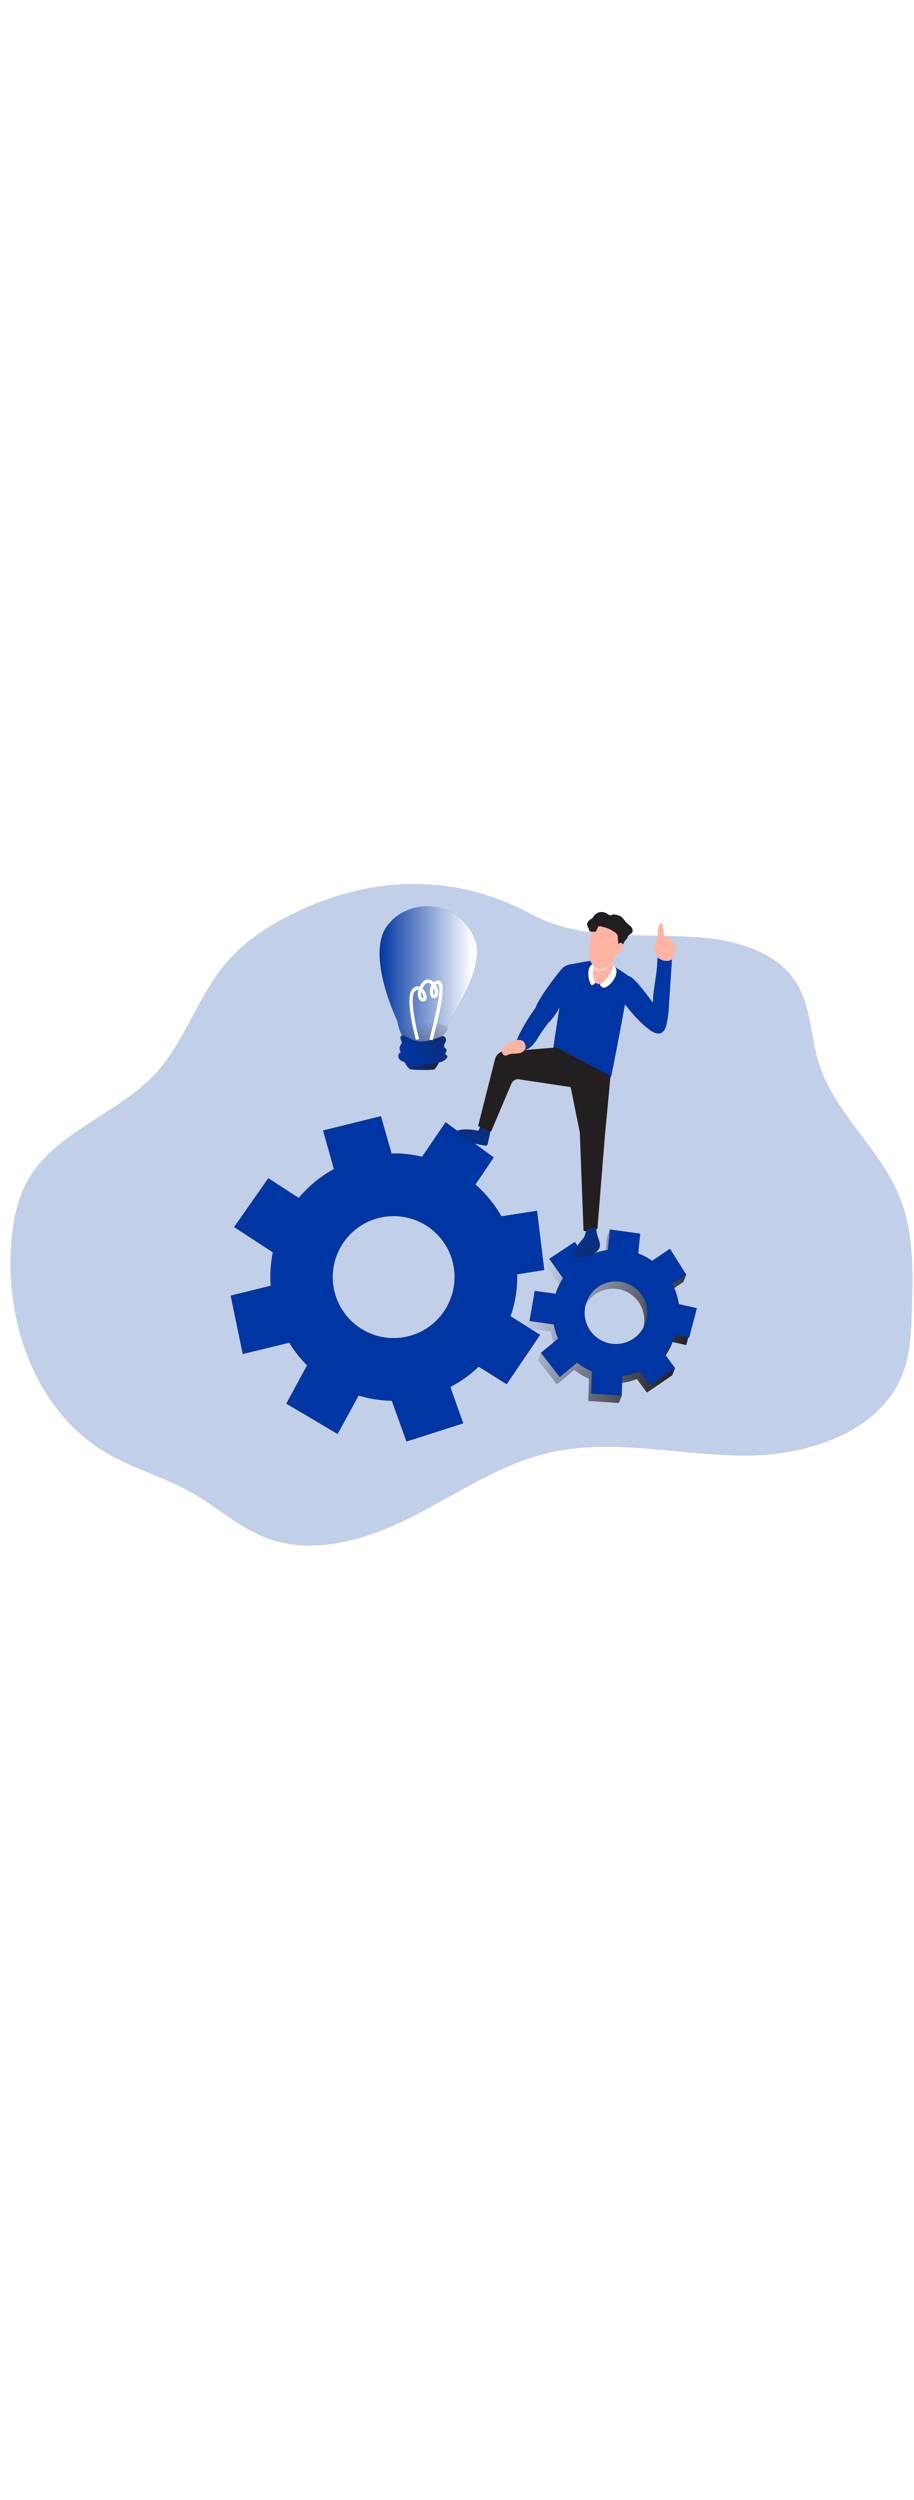 <svg id="_0210_creative_process" xmlns="http://www.w3.org/2000/svg" xmlns:xlink="http://www.w3.org/1999/xlink"
     viewBox="0 0 500 500" data-imageid="creative-process-46" class="illustrations_image"
     style="width: 183px;">
    <defs>
        <style>
            .cls-1_creative-process-46{fill:url(#linear-gradient);}.cls-1_creative-process-46,.cls-2_creative-process-46,.cls-3_creative-process-46,.cls-4_creative-process-46,.cls-5_creative-process-46,.cls-6_creative-process-46,.cls-7_creative-process-46,.cls-8_creative-process-46,.cls-9_creative-process-46,.cls-10_creative-process-46,.cls-11_creative-process-46,.cls-12_creative-process-46,.cls-13_creative-process-46,.cls-14_creative-process-46{stroke-width:0px;}.cls-2_creative-process-46{fill:url(#linear-gradient-4-creative-process-46);}.cls-3_creative-process-46{fill:url(#linear-gradient-2-creative-process-46);}.cls-4_creative-process-46{fill:url(#linear-gradient-3-creative-process-46);}.cls-5_creative-process-46{fill:url(#linear-gradient-8-creative-process-46);}.cls-6_creative-process-46{fill:url(#linear-gradient-7-creative-process-46);}.cls-7_creative-process-46{fill:url(#linear-gradient-5-creative-process-46);}.cls-8_creative-process-46{fill:url(#linear-gradient-6-creative-process-46);}.cls-9_creative-process-46{isolation:isolate;opacity:.24;}.cls-9_creative-process-46,.cls-14_creative-process-46{fill:#68e1fd;}.cls-10_creative-process-46{fill:#231f20;}.cls-11_creative-process-46{fill:#fff;}.cls-12_creative-process-46{fill:#ffb4a3;}.cls-13_creative-process-46{fill:#efd2bb;}
        </style>
        <linearGradient id="linear-gradient-creative-process-46" x1="595.39" y1="1566.52" x2="766.99" y2="1566.52"
                        gradientTransform="translate(-469.22 1840.43) scale(1 -1)" gradientUnits="userSpaceOnUse">
            <stop offset="0" stop-color="#231f20" stop-opacity="0"/>
            <stop offset="1" stop-color="#231f20"/>
        </linearGradient>
        <linearGradient id="linear-gradient-2-creative-process-46" x1="132.94" y1="2527.42" x2="221.01" y2="2527.42"
                        gradientTransform="translate(-766.19 2573.03) rotate(21.7) scale(1 -1)"
                        xlink:href="#linear-gradient-creative-process-46"/>
        <linearGradient id="linear-gradient-3-creative-process-46" x1="554.76" y1="1976.55" x2="572.94" y2="2029.33"
                        gradientTransform="translate(-541.53 2092.54) rotate(7.09) scale(1 -1)"
                        xlink:href="#linear-gradient-creative-process-46"/>
        <linearGradient id="linear-gradient-4-creative-process-46" x1="615.34" y1="1949.95" x2="661.33" y2="1906.92"
                        gradientTransform="translate(-541.53 2092.54) rotate(7.09) scale(1 -1)"
                        xlink:href="#linear-gradient-creative-process-46"/>
        <linearGradient id="linear-gradient-5-creative-process-46" x1="690.18" y1="1691.32" x2="709.86" y2="1691.32"
                        xlink:href="#linear-gradient-creative-process-46"/>
        <linearGradient id="linear-gradient-6-creative-process-46" x1="676.87" y1="1739.91" x2="730.22" y2="1739.91"
                        gradientTransform="translate(-469.22 1840.43) scale(1 -1)" gradientUnits="userSpaceOnUse">
            <stop offset="0" stop-color="#fff" stop-opacity="0"/>
            <stop offset=".95" stop-color="#fff"/>
        </linearGradient>
        <linearGradient id="linear-gradient-7-creative-process-46" x1="700.23" y1="1714.97" x2="708.85" y2="1674.39"
                        xlink:href="#linear-gradient-creative-process-46"/>
        <linearGradient id="linear-gradient-8-creative-process-46" x1="695.65" y1="1694.79" x2="725.2" y2="1730.18"
                        xlink:href="#linear-gradient-creative-process-46"/>
    </defs>
    <path id="background_creative-process-46" class="cls-9_creative-process-46 targetColor"
          d="M165.58,63.74c-15.76,7.11-30.9,16.42-42.06,29.6-15.44,18.25-22.31,42.7-38.51,60.27-20.71,22.47-54.75,31.69-69.79,58.26-5.73,10.15-8.03,21.88-9.01,33.49-3.77,44.16,13.33,92.45,51.37,115.21,15.11,9.03,32.51,13.63,47.79,22.37,13.57,7.76,25.39,18.74,39.98,24.36,25.74,9.9,54.89,1.22,79.52-11.18,24.63-12.4,47.83-28.64,74.66-35.06,34.64-8.24,70.75.96,106.31,1.37,35.56.41,76.6-12.73,88.54-46.25,3.74-10.52,4.13-21.88,4.48-33.04.65-20.9,1.19-42.49-6.63-61.9-10.62-26.61-35.75-45.92-44.28-73.3-4.5-14.45-4.17-30.63-12.07-43.55-10.39-17-31.96-23.36-51.81-25.06-31.53-2.72-65.32,2.32-93.18-12.72-40.05-21.63-83.65-21.69-125.29-2.89Z"
          style="fill: rgb(0, 54, 163);"/>
    <g id="gear_creative-process-46">
        <path class="cls-1_creative-process-46"
              d="M282.97,273.23c.02-.49-.02-.99-.13-1.47h0l14.92-2.38-3.96-32.43-19.51,3.04c-3.7-6.54-8.49-12.4-14.15-17.33h-.04l10.01-14.78v-8.42l-26.34-10.91-12.92,18.92c-5.03-1.24-10.2-1.86-15.38-1.84-.41-.02-.82.02-1.22.12l-5.85-20.49-31.69-.56v8.38l5.9,21.08c-7.32,4.03-13.84,9.38-19.22,15.77l-16.61-10.79-18.75,18.36v8.39l21.19,13.82c-.89,4.45-1.34,8.98-1.35,13.52-.04,1.57.04,3.13.25,4.69l-21.97-2.95v8.38l6.63,31.95,25.42-6.18h0c2.75,4.48,6.02,8.62,9.74,12.34l-11.35,12.56v8.4l28.14,16.58,11.49-21h0c5.89,1.77,11.98,2.72,18.13,2.84h0l8.02,22.28,31.1-9.93v-8.39l-7.07-11.5h0c5.67-2.92,10.88-6.64,15.48-11.05l15.33,9.58,18.36-26.99v-8.38l-16.17-1.83c2.37-6.89,3.57-14.12,3.56-21.41ZM215.49,306.54c-18.4.08-33.38-14.77-33.46-33.16-.08-18.4,14.77-33.38,33.16-33.46,18.4-.08,33.38,14.77,33.46,33.16,0,.05,0,.1,0,.15,0,18.34-14.83,33.22-33.16,33.31h0Z"/>
        <path class="cls-14_creative-process-46 targetColor"
              d="M282.97,264.85c.02-.49-.02-.99-.13-1.47h0l14.92-2.38-3.96-32.43-19.51,3.04c-3.7-6.54-8.49-12.4-14.15-17.34h-.04l10.01-14.82-26.34-19.29-12.92,18.92c-5.03-1.24-10.2-1.86-15.38-1.84-.41-.02-.82.02-1.22.13l-5.85-20.49-31.69,7.81,5.9,21.08c-7.31,4.04-13.82,9.39-19.19,15.79l-16.64-10.79-18.75,26.73,21.19,13.82c-.89,4.45-1.34,8.98-1.35,13.52-.04,1.57.04,3.13.25,4.69l-21.97,5.42,6.63,31.96,25.42-6.18h0c2.75,4.48,6.02,8.62,9.74,12.34l-11.35,20.94,28.11,16.6,11.49-21h0c5.89,1.77,11.98,2.72,18.13,2.84h0l8.02,22.27,31.1-9.93-7.07-19.9h0c5.67-2.92,10.88-6.64,15.48-11.05l15.33,9.58,18.32-27.02-16.17-10.21c2.39-6.86,3.62-14.08,3.63-21.35ZM215.49,298.16c-18.4.08-33.38-14.77-33.46-33.16-.08-18.4,14.77-33.38,33.16-33.46,18.4-.08,33.38,14.77,33.46,33.16,0,.05,0,.1,0,.15-.01,18.33-14.83,33.22-33.16,33.31Z"
              style="fill: rgb(0, 54, 163);"/>
        <path class="cls-3_creative-process-46"
              d="M367.64,301.07c.1-.24.17-.48.21-.74h0l7.57,1.67,4.22-16.21-9.88-2.21c-.53-3.82-1.71-7.52-3.48-10.94h0l7.57-5.16,1.58-4-10.52-10.23-9.73,6.63c-2.17-1.54-4.52-2.81-6.99-3.78-.19-.09-.4-.14-.6-.17l1.07-10.88-15.02-6.25-1.58,4-1.14,11.18c-4.26.53-8.39,1.84-12.17,3.86l-5.9-8.28-12.41,5.22-1.59,3.98,7.5,10.6c-1.27,1.96-2.34,4.04-3.2,6.2-.31.74-.55,1.5-.74,2.28l-9.93-5.55-1.58,3.99-2.85,16.51,13.26,1.84h0c.47,2.66,1.25,5.25,2.33,7.73l-7.75,3.86-1.58,3.99,10.32,13.26,9.45-7.86h0c2.47,1.95,5.2,3.56,8.11,4.78h0l-.38,12.14,16.72,1.13,1.58-3.99-1.2-6.82h0c3.25-.32,6.44-1.11,9.47-2.35l5.5,7.47,13.85-9.44,1.58-4-7.37-3.92c2.42-2.85,4.36-6.09,5.72-9.57ZM329.14,304.24c-8.8-3.43-13.15-13.34-9.72-22.14,3.43-8.8,13.34-13.15,22.14-9.72,8.8,3.43,13.15,13.34,9.72,22.14-.01.03-.02.06-.03.08-3.46,8.75-13.34,13.05-22.11,9.63h0Z"/>
        <path class="cls-14_creative-process-46 targetColor"
              d="M369.21,297.08c.1-.24.18-.48.22-.74h0l7.58,1.68,4.22-16.21-9.88-2.21c-.54-3.82-1.72-7.52-3.49-10.94h0l7.56-5.16-8.93-14.17-9.73,6.59c-2.17-1.54-4.52-2.81-6.99-3.78-.2-.09-.4-.14-.61-.18l1.08-10.88-16.6-2.26-1.14,11.18c-4.26.54-8.38,1.87-12.15,3.91l-5.9-8.29-14,9.22,7.49,10.6c-1.26,1.96-2.33,4.03-3.19,6.2-.31.74-.55,1.5-.74,2.28l-11.51-1.55-2.85,16.51,13.3,1.85h0c.47,2.66,1.25,5.25,2.32,7.72l-9.39,7.8,10.32,13.23,9.45-7.86h0c2.47,1.96,5.2,3.56,8.11,4.78h0l-.38,12.14,16.72,1.13.38-10.82h0c3.26-.33,6.45-1.12,9.48-2.35l5.48,7.49,13.84-9.44-5.79-7.91c2.43-2.85,4.38-6.08,5.74-9.57ZM330.72,300.24c-8.8-3.43-13.15-13.34-9.72-22.14,3.43-8.8,13.34-13.15,22.14-9.72,8.8,3.43,13.15,13.34,9.72,22.14-.01.03-.02.05-.03.08-3.47,8.74-13.34,13.05-22.11,9.64h0Z"
              style="fill: rgb(0, 54, 163);"/>
    </g>
    <g id="character_creative-process-46">
        <path class="cls-14_creative-process-46 targetColor"
              d="M260.66,184.72c-2.96-.66-6.03-.76-9.03-.29-.74.03-1.44.36-1.92.93-.34.61-.3,1.36.1,1.93.39.55.89,1.01,1.47,1.35,4.17,2.61,9.16,3.51,14,4.35.27.07.55.07.82,0,.5-.18.69-.79.8-1.32l1.52-7.16c.06-.2.06-.41,0-.61-.07-.17-.18-.33-.32-.44-.97-.91-3.53-2.39-4.89-1.53-1.36.85-.41,3.29-2.55,2.81Z"
              style="fill: rgb(0, 54, 163);"/>
        <path class="cls-4_creative-process-46"
              d="M260.66,184.72c-2.96-.66-6.03-.76-9.03-.29-.74.03-1.44.36-1.92.93-.34.61-.3,1.36.1,1.93.39.55.89,1.01,1.47,1.35,4.17,2.61,9.16,3.51,14,4.35.27.07.55.07.82,0,.5-.18.69-.79.8-1.32l1.52-7.16c.06-.2.06-.41,0-.61-.07-.17-.18-.33-.32-.44-.97-.91-3.53-2.39-4.89-1.53-1.36.85-.41,3.29-2.55,2.81Z"/>
        <path class="cls-14_creative-process-46 targetColor"
              d="M335.25,94.64s8.01,4.96,8.89,5.95c.88.99-9.2,51.89-9.74,54.38s-14.74-2.31-20.52-4.3c-5.78-2-11.15-11.54-11.15-11.54,0,0,6.49-43.83,7.79-44.6s13.15-2.65,13.15-2.65l11.58,2.77Z"
              style="fill: rgb(0, 54, 163);"/>
        <path class="cls-14_creative-process-46 targetColor"
              d="M312.83,93.76s-3.03.41-4.75,1.89c-1.72,1.48-16.47,20.21-15.68,24.7.79,4.5,5.43,6.52,7.01,5.9s5.41-6.17,6.15-7.8c.74-1.64,10.88-14.52,10.88-14.52l-3.62-10.16Z"
              style="fill: rgb(0, 54, 163);"/>
        <path class="cls-12_creative-process-46"
              d="M336.36,89.66s-1.55,5.36-1.25,7.48c.3,2.12-3.37,7.79-7.54,7.55-4.17-.24-3.79-7.37-3.74-8.17s1.32-1.18,1.02-3.29,11.24-6.08,11.51-3.57Z"/>
        <path class="cls-13_creative-process-46"
              d="M324.84,93.22c.18,1-.13,2.03-.83,2.78.87.97,2.06,1.57,3.35,1.71,2.51.14,6.39-1.74,8.27-5.41l.1-.2c.32-1.37.62-2.43.62-2.43-.27-2.53-11.81,1.46-11.52,3.55Z"/>
        <path class="cls-11_creative-process-46"
              d="M335.07,96.36s-3.82,7.7-6.73,8.37c0,0-.8.38,1.22,1.75s8.22-4.57,7.64-9.22c-.11-1.2-.85-2.26-1.94-2.78l-.19,1.88Z"/>
        <path class="cls-11_creative-process-46"
              d="M324.8,94.08s-1.25,5.75.87,9.87c0,0-1.08,1.44-1.92,1.39s-2.65-5.16-1.6-8.89c.61-2.2,2.26-3.01,2.65-2.37Z"/>
        <path class="cls-10_creative-process-46"
              d="M333.98,154.94l-3.1,32.95-4.05,50.49s-2.21,1.97-7.61,1.25l-2.03-53.8-5.02-24.83-27.34-4.08c-2-.72-4.22.25-5.05,2.21l-11.16,26.23s-4.38-2.04-7.07-3.04l9.23-36.52c.81-3.22,4.08-5.17,7.3-4.36.06.01.11.03.17.05l26.21-2.16,29.52,15.6Z"/>
        <path class="cls-12_creative-process-46"
              d="M323.25,76.78s-1.47,10.82-.77,13.8c.7,2.98,3.04,5.62,5.55,5.76s6.39-1.74,8.27-5.41c1.88-3.67,3.23-12.82,2.88-14.09s-2.65-5.37-9.36-5.16c-4.62.18-6.48,3.43-6.57,5.11Z"/>
        <path class="cls-10_creative-process-46"
              d="M327.18,73.49l-.83,1.82c-.17.59-.77.95-1.37.8-.57,0-1.15,0-1.72-.06-.21,0-.42-.05-.6-.17-.43-.35-.55-1.34-.8-1.84-.43-.63-.67-1.37-.69-2.14.06-.43.23-.83.48-1.19.41-.6.94-1.1,1.55-1.47.27-.14.53-.3.77-.49.31-.32.58-.69.8-1.08,1.62-2.41,4.88-3.07,7.3-1.47.69.45,1.43,1.11,2.21.9.29-.07.54-.25.82-.35.45-.11.93-.11,1.38,0,1.13.12,2.23.48,3.22,1.05,1.26.85,1.95,2.31,3.02,3.39.81.81,1.83,1.4,2.57,2.27s1.13,2.21.47,3.15c-.57.8-1.72,1.04-2.21,1.89-.24.41-.27.9-.5,1.31-.27.38-.59.73-.96,1.02-.36.46-.66.97-.87,1.51-.39.66-.83,1.29-1.3,1.89-.22.28-.51.59-.86.55s-.63-.6-.69-1.05c-.22-1.45-.35-2.91-.39-4.37.02-.46-.04-.92-.18-1.36-.28-.6-.73-1.12-1.29-1.47-1.73-1.3-3.7-2.25-5.78-2.82-.6-.16-1.2-.29-1.81-.45-.53-.22-1.13-.22-1.66,0"/>
        <path class="cls-12_creative-process-46"
              d="M337.95,83.89s.55-2.48,2.21-1.55c1.66.93-.74,5.41-1.58,5.78-.39.21-.83.31-1.27.29"/>
        <path class="cls-14_creative-process-46 targetColor"
              d="M281.88,138.23c-.11.42-.09.85.05,1.26.18.34.45.61.79.78,2.28,1.37,5.35.6,7.43-1.06s3.43-4.04,4.86-6.29c1.26-1.99,2.61-3.93,4.05-5.79.54-.74,1.12-1.58.8-2.41-.15-.32-.37-.61-.64-.84-4.72-4.63-2.02-11.35-6.14-6.26-3.24,3.96-10.4,15.57-11.19,20.62Z"
              style="fill: rgb(0, 54, 163);"/>
        <path class="cls-12_creative-process-46"
              d="M276.41,138.59c-.92.71-1.55,1.73-1.75,2.87-.11,1.14.74,2.42,1.91,2.35.5-.08.98-.25,1.41-.49,1.42-.6,3.01-.53,4.55-.63s3.19-.46,4.19-1.62c.79-.95,1.02-2.24.6-3.4-1.75-4.83-8.45-1.3-10.91.92Z"/>
        <path class="cls-14_creative-process-46 targetColor"
              d="M318.61,244.21c-1.06,1.18-2.03,2.43-2.9,3.74-.7.95-1.21,2.02-1.52,3.15-.14.51-.14,1.05,0,1.55.28.68.85,1.2,1.55,1.41.7.21,1.43.27,2.15.18,2.88-.21,5.64-1.23,7.97-2.95.83-.56,1.52-1.32,1.98-2.21.41-1.12.45-2.35.1-3.49-.29-1.15-.74-2.25-1.1-3.39-.36-1.14-.49-2.38-.74-3.57-.01-.23-.21-.41-.44-.4,0,0,0,0,0,0-1.47-.21-3.96-.35-4.89,1.16-.31.62-.51,1.28-.62,1.96-.25,1.07-.79,2.05-1.55,2.84Z"
              style="fill: rgb(0, 54, 163);"/>
        <path class="cls-2_creative-process-46"
              d="M318.59,244.41c-1.06,1.18-2.03,2.43-2.91,3.74-.69.95-1.21,2.02-1.52,3.15-.14.51-.14,1.05,0,1.55.28.68.85,1.2,1.55,1.41.7.21,1.43.27,2.15.18,2.88-.21,5.64-1.23,7.97-2.95.84-.57,1.53-1.34,1.98-2.25.42-1.12.46-2.35.1-3.49-.29-1.15-.77-2.21-1.1-3.39s-.49-2.38-.74-3.57c-.01-.1-.05-.19-.12-.27-.09-.07-.21-.11-.32-.12-1.51-.21-3.96-.35-4.89,1.15-.3.62-.51,1.28-.62,1.96-.25,1.08-.78,2.07-1.54,2.87Z"/>
        <path class="cls-14_creative-process-46 targetColor"
              d="M350.05,105.72c3.1,3.68,4.2,5.33,7.12,9.16.18-8.51,2.27-14.91,2.45-23.42-.06-.48.1-.95.43-1.3.31-.18.66-.26,1.02-.21,1.82.05,3.63.29,5.4.74.34.05.66.21.89.46.18.32.24.69.18,1.05-.53,7.89-1.05,15.78-1.56,23.67-.13,3.75-.6,7.48-1.41,11.15-.44,1.72-1.17,3.57-2.77,4.36-2.07,1.02-4.51-.23-6.37-1.6-5.94-4.36-10.6-10.2-15.18-15.97-.49-.54-.88-1.17-1.13-1.86-.2-.86-.2-1.75,0-2.6.35-2.31.24-8.96,3.35-9.29,2.75-.25,6.1,3.88,7.59,5.66Z"
              style="fill: rgb(0, 54, 163);"/>
        <path class="cls-12_creative-process-46"
              d="M358.42,86.13c-.13-1.72-.24-3.54.56-5.07.2-.33.39-.68.55-1.04.15-.45.22-.92.22-1.4.1-2.17.12-4.42,1.02-6.4.17-.38.45-.79.86-.8s.78.6.9,1.11c.38,1.65.6,3.33.63,5.02-.03.3.05.6.22.85.14.14.32.24.51.29.76.15,1.48.48,2.1.95.32.32.51.74.81,1.07.34.32.71.6,1.11.85.99.85,1.59,2.07,1.67,3.37.08,1.29-.14,2.59-.64,3.79-.5,1.31-1.29,2.65-2.61,3.13-.91.25-1.87.29-2.79.1-3.24-.41-4.88-2.64-5.11-5.82Z"/>
    </g>
    <g id="lamp_creative-process-46">
        <path class="cls-14_creative-process-46 targetColor"
              d="M220.96,146.77s2,3.85,3.28,4.42,12.23.61,13.26.14,3.14-4.75,3.14-4.75l-19.68.19Z"
              style="fill: rgb(0, 54, 163);"/>
        <path class="cls-7_creative-process-46"
              d="M220.96,146.77s2,3.85,3.28,4.42,12.23.61,13.26.14,3.14-4.75,3.14-4.75l-19.68.19Z"/>
        <path class="cls-14_creative-process-46 targetColor"
              d="M244.84,127.98c-.06.22-.07.45-.04.67.67,3.46-19.4,20.33-26.14,1.34-.57-1.64-1.01-3.32-1.3-5.03,0,0-17.62-36.43-5.39-52.32,12.23-15.9,39.51-13.93,47.85,7.79,6.18,16.07-13.75,41.96-14.97,47.55Z"
              style="fill: rgb(0, 54, 163);"/>
        <path class="cls-8_creative-process-46"
              d="M244.84,127.98c-.06.22-.07.45-.04.67.67,3.46-19.4,20.33-26.14,1.34-.57-1.64-1.01-3.32-1.3-5.03,0,0-17.62-36.43-5.39-52.32,12.23-15.9,39.51-13.93,47.85,7.79,6.18,16.07-13.75,41.96-14.97,47.55Z"/>
        <path class="cls-6_creative-process-46"
              d="M244.81,128.62c.67,3.46-19.4,20.33-26.14,1.34,7.87-4.91,17.65-5.66,26.18-1.99-.06.21-.07.43-.04.65Z"/>
        <path class="cls-14_creative-process-46 targetColor"
              d="M219.57,136.08c.14.27.2.57.18.87-.08.28-.23.53-.43.74-.94,1.27-.97,2.99-.07,4.29-1.43.37-1.75,2.45-.88,3.64s2.39,1.67,3.82,2c5.68,1.29,11.56,1.34,17.26.15,2.21-.46,4.62-1.36,5.38-3.46-.37-.61-.87-1.13-1.47-1.53.66-.74,1.33-1.83.7-2.58-.21-.25-.52-.39-.74-.62-.47-.65-.51-1.52-.11-2.21.4-.67.67-1.41.8-2.17,0-1.04-.74-1.93-1.76-2.11-5.2,2.06-10.99,4.14-16.21,2.21-2.44-.96-8.81-5.45-6.46.77Z"
              style="fill: rgb(0, 54, 163);"/>
        <path class="cls-5_creative-process-46"
              d="M219.57,136.08c.14.27.2.57.18.87-.08.28-.23.53-.43.74-.94,1.27-.97,2.99-.07,4.29-1.43.37-1.75,2.45-.88,3.64s2.39,1.67,3.82,2c5.68,1.29,11.56,1.34,17.26.15,2.21-.46,4.62-1.36,5.38-3.46-.37-.61-.87-1.13-1.47-1.53.66-.74,1.33-1.83.7-2.58-.21-.25-.52-.39-.74-.62-.47-.65-.51-1.52-.11-2.21.4-.67.67-1.41.8-2.17,0-1.04-.74-1.93-1.76-2.11-5.2,2.06-10.99,4.14-16.21,2.21-2.44-.96-8.81-5.45-6.46.77Z"/>
        <path class="cls-11_creative-process-46"
              d="M236.69,135.43l-1.78-.43,2.21-8.84c4.12-16.73,3.41-20.59,2.62-21.37-.06-.06-.13-.13-.4-.07-.35.06-.67.21-.95.42.52.83.91,1.74,1.16,2.69.46,1.86.15,3.36-.86,4.13-.61.55-1.5.65-2.21.25-1.25-.74-1.47-2.95-1.22-4.72.13-.84.42-1.65.84-2.4-.43-.51-1.02-.87-1.67-1.02-.84-.16-1.67.41-2.45,1.62-.3.48-.58.97-.83,1.47,1.74,1.61,2.81,4.56,2.02,6.04-.28.68-.97,1.1-1.7,1.05-1.01-.07-1.91-.68-2.35-1.6-.38-.69-.97-2.28-.21-4.76-.57-.17-1.33-.04-2.21,1.18-2.63,3.6.97,19.76,2.58,25.67l-1.75.48c-.62-2.26-5.9-22.27-2.3-27.27,1.61-2.21,3.29-2.21,4.38-1.79.25-.51.54-1,.85-1.47,1.47-2.35,3.15-2.63,4.27-2.44.99.2,1.88.72,2.56,1.47.5-.4,1.08-.68,1.71-.82.75-.19,1.55.04,2.09.6,1.31,1.36,2.25,5.2-2.17,23.12l-2.24,8.82ZM230.45,109.1c-.24.88-.15,1.82.24,2.65.27.48.59.65.74.65h0c.35-.54-.08-2.11-.97-3.29ZM237.26,106.89c-.1.29-.18.59-.23.89-.27,1.55.1,2.68.34,2.86,0,0,.07-.04.19-.13.39-.29.46-1.17.2-2.21-.12-.5-.28-.99-.5-1.45v.04Z"/>
    </g>
</svg>